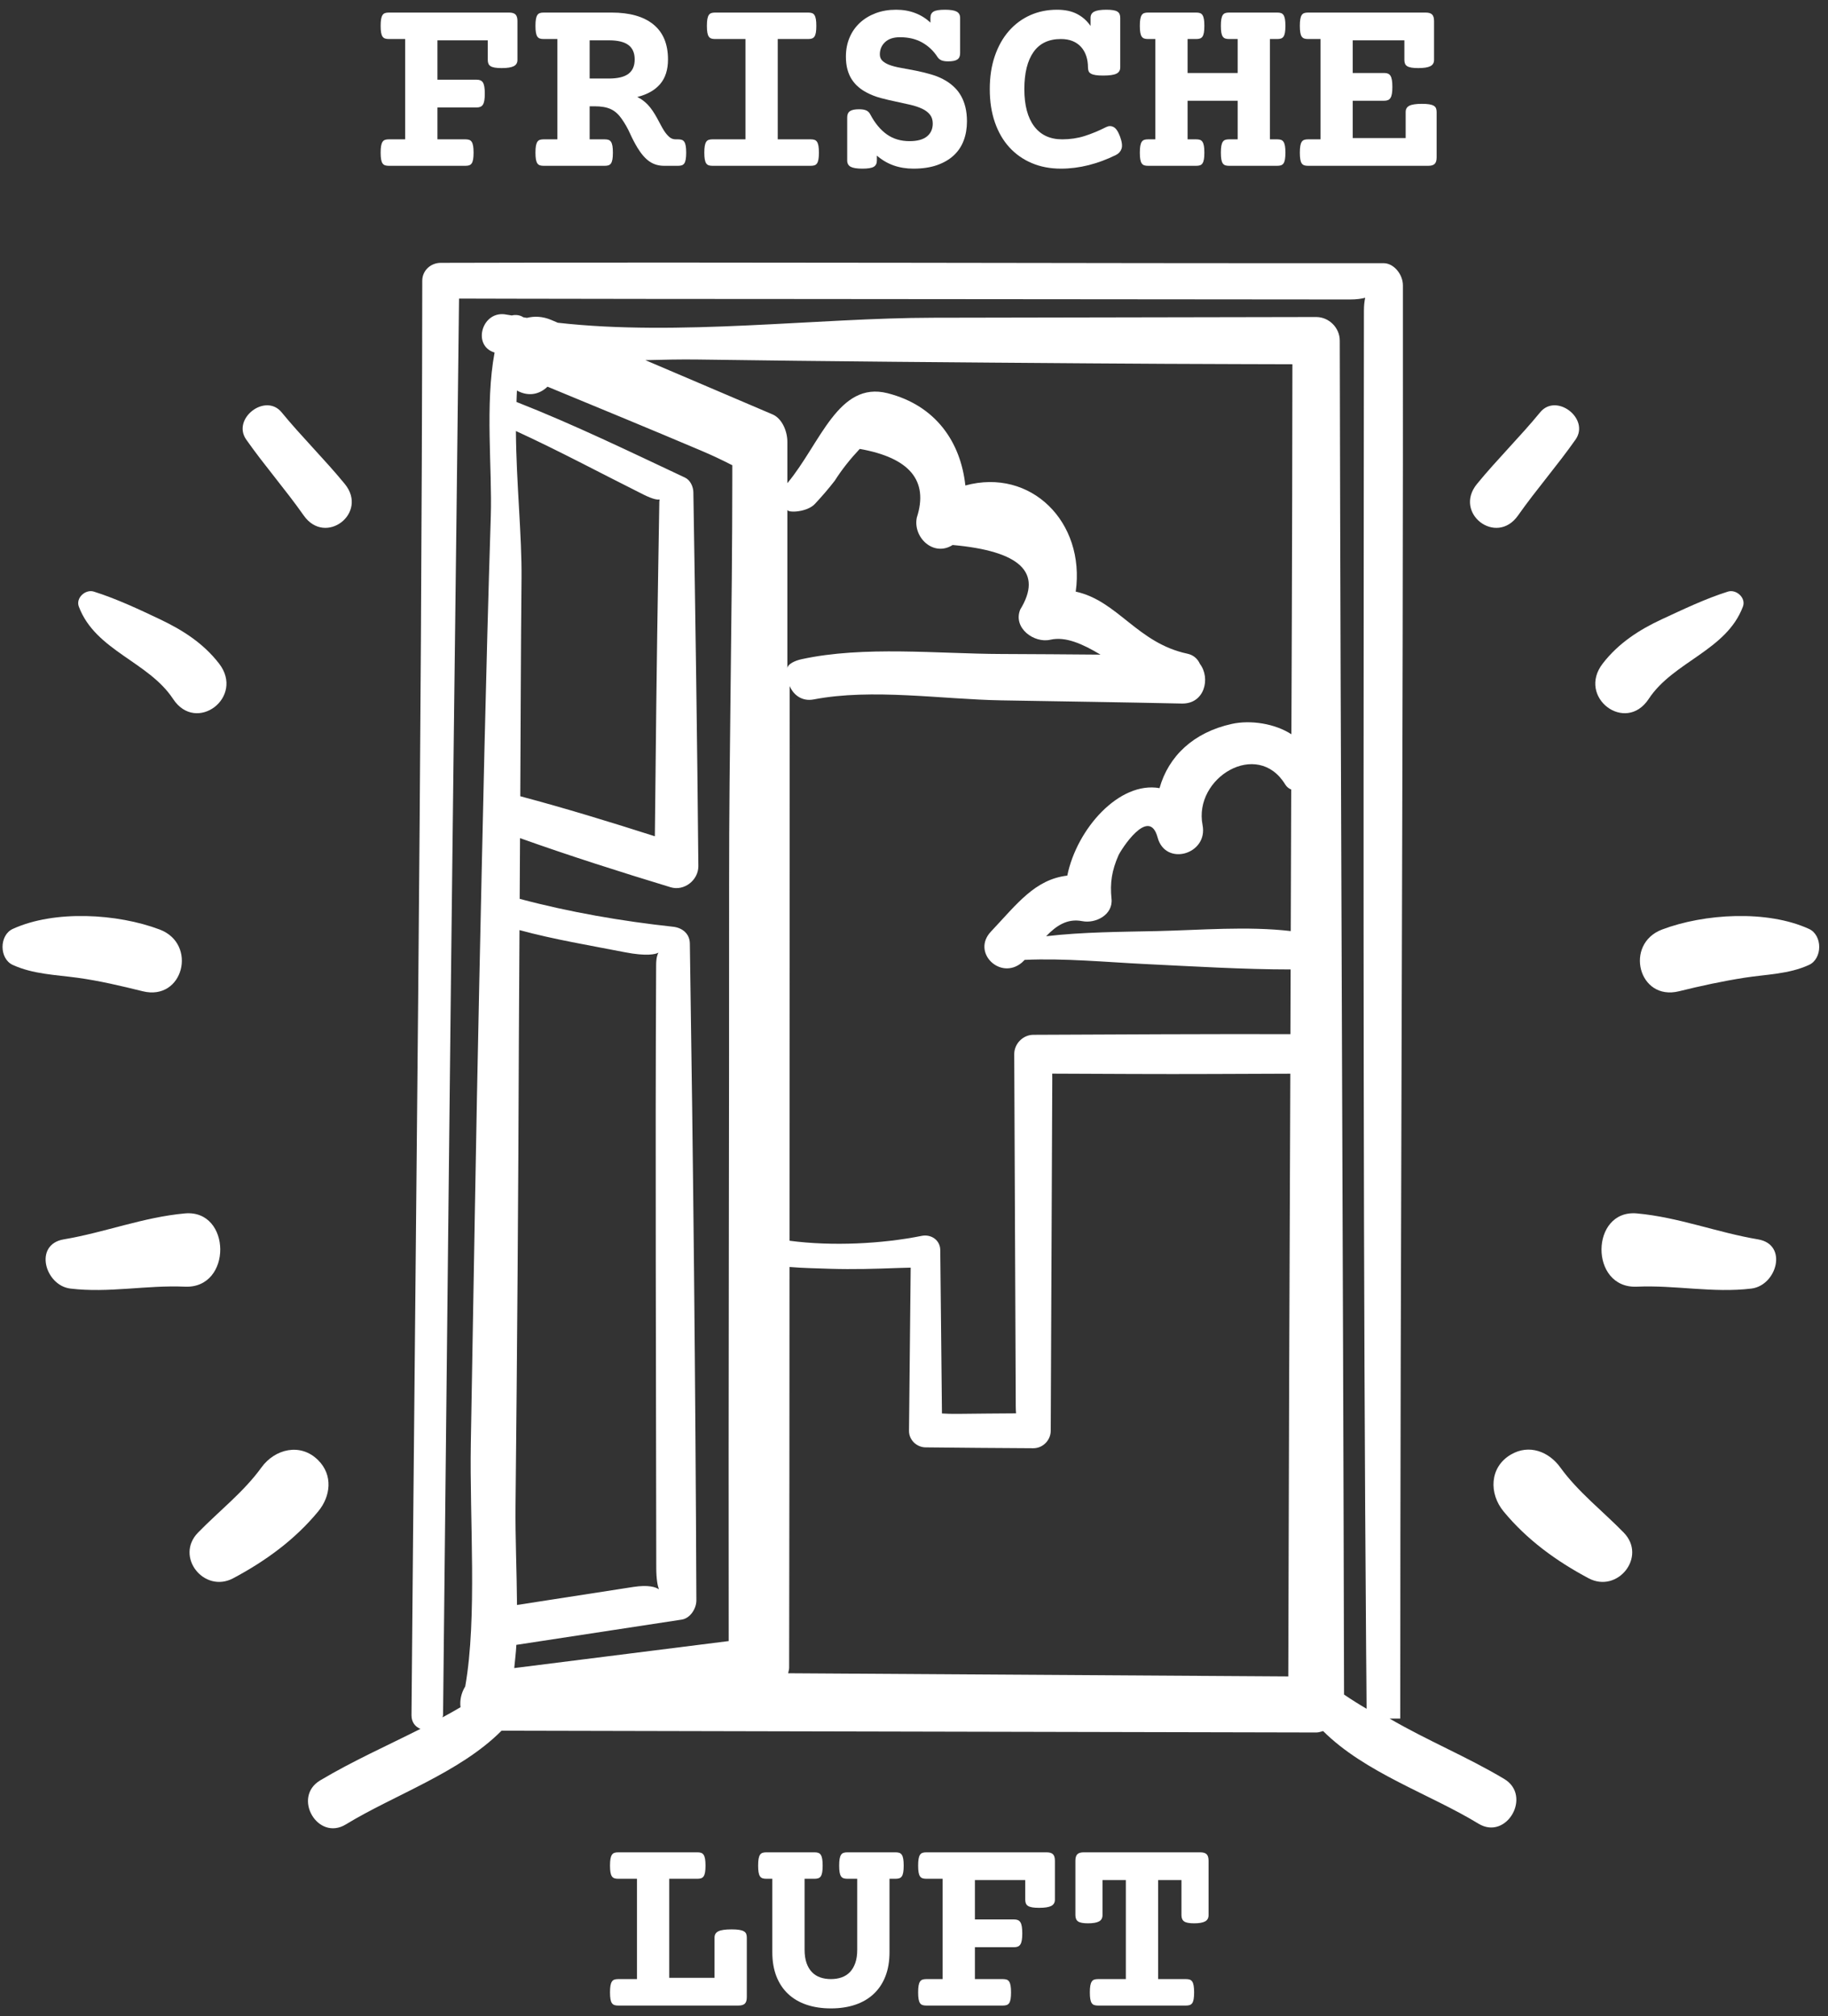 <?xml version="1.0" encoding="UTF-8"?>
<svg width="166px" height="183px" viewBox="0 0 166 183" version="1.1" xmlns="http://www.w3.org/2000/svg" xmlns:xlink="http://www.w3.org/1999/xlink">
    <rect x="0" y="0" width="166" height="183" fill="#333333" stroke="none"/>
    <!-- Generator: Sketch 58 (84663) - https://sketch.com -->
    <title>Group</title>
    <desc>Created with Sketch.</desc>
    <g id="Page-1" stroke="none" stroke-width="1" fill="none" fill-rule="evenodd">
        <g id="FL_Logo" transform="translate(-50, -40)" fill="#FFFFFF">
            <g id="Group" transform="translate(50.23, 40.883)">
                <path d="M71.432,150.499 C71.457,138.375 71.458,126.251 71.464,114.126 C72.695,114.226 73.936,114.248 75.164,114.289 C77.232,114.353 79.302,114.294 81.369,114.215 C81.878,114.195 82.208,114.19 82.468,114.185 C82.418,119.123 82.366,124.057 82.316,128.995 C82.308,129.821 83.006,130.49 83.82,130.5 C87.082,130.533 90.342,130.564 93.603,130.579 C94.469,130.581 95.182,129.855 95.186,128.995 C95.232,118.335 95.279,107.675 95.326,97.013 C95.327,96.847 95.323,96.711 95.321,96.575 C97.762,96.585 100.203,96.596 102.642,96.606 C107.409,96.628 112.177,96.596 116.944,96.58 C116.871,114.816 116.8,133.055 116.758,151.292 C101.615,151.197 86.404,151.101 71.341,151.003 C71.37,150.834 71.432,150.687 71.432,150.499 Z M86.278,48.589 C92.431,49.138 94.477,51.09 92.416,54.448 C91.74,56.127 93.672,57.527 95.156,57.187 C96.542,56.87 98.091,57.575 99.704,58.54 C96.708,58.518 93.711,58.49 90.713,58.482 C84.967,58.466 78.208,57.722 72.548,58.958 C71.959,59.087 71.27,59.402 71.27,59.794 C71.27,54.993 71.27,50.191 71.27,45.388 C71.27,45.687 73.059,45.632 73.776,44.855 C74.428,44.153 74.988,43.511 75.578,42.747 C76.231,41.717 77.004,40.757 77.843,39.866 C82.376,40.671 84.113,42.747 83.025,46.1 C82.657,47.889 84.535,49.695 86.278,48.589 Z M46.659,148.426 C51.664,147.662 56.671,146.897 61.677,146.133 C62.459,146.013 63.011,145.118 63.008,144.385 C62.926,124.512 62.721,104.637 62.415,84.766 C62.402,83.865 61.727,83.331 60.89,83.24 C56.276,82.743 51.448,81.909 46.962,80.708 C46.969,78.871 46.985,77.034 46.993,75.197 C51.513,76.809 56.068,78.258 60.666,79.654 C61.904,80.032 63.198,79.005 63.187,77.734 C63.087,66.422 62.919,55.11 62.734,43.798 C62.725,43.291 62.456,42.696 61.972,42.469 C56.932,40.102 51.862,37.64 46.673,35.605 C46.689,35.259 46.69,34.905 46.713,34.566 C47.576,35.051 48.617,35.053 49.489,34.217 C54.151,36.144 58.838,38.072 63.386,40 C65.475,40.884 66.27,41.383 66.27,41.335 C66.27,41.695 66.27,42.056 66.27,42.415 C66.27,54.716 65.976,67.016 65.98,79.315 C65.991,102.238 65.912,125.159 65.943,148.082 C59.441,148.898 52.971,149.716 46.469,150.533 C46.529,149.835 46.629,149.133 46.659,148.426 Z M59.365,141.413 C59.366,142.469 59.488,143.068 59.606,143.384 C59.3,143.171 58.63,142.961 57.281,143.169 C53.76,143.713 50.239,144.261 46.72,144.805 C46.698,141.752 46.555,138.692 46.585,135.776 C46.733,121.638 46.841,107.498 46.889,93.36 C46.9,90.088 46.934,86.818 46.945,83.546 C50.078,84.396 53.32,84.93 56.499,85.552 C58.495,85.941 59.296,85.74 59.565,85.593 C59.472,85.743 59.357,86.068 59.354,86.706 C59.309,95.594 59.306,104.478 59.32,113.367 C59.335,122.716 59.353,132.064 59.365,141.413 Z M59.643,44.688 C59.609,46.7 59.577,48.709 59.544,50.718 C59.411,58.822 59.315,66.926 59.237,75.028 C55.186,73.733 51.13,72.489 47.016,71.395 C47.052,64.803 47.064,58.208 47.129,51.615 C47.168,47.772 46.651,42.899 46.619,38.242 C50.539,40.038 54.362,42.094 58.212,44.015 C59.067,44.44 59.484,44.498 59.674,44.455 C59.66,44.514 59.645,44.579 59.643,44.688 Z M117.112,44.191 C117.1,51.384 117.066,58.576 117.043,65.769 C115.529,64.788 113.329,64.459 111.645,64.826 C108.15,65.591 105.882,67.758 105.066,70.659 C101.421,70.014 97.559,74.333 96.69,78.598 C93.748,78.95 92.139,81.154 89.752,83.686 C87.97,85.576 90.626,88.132 92.563,86.496 C92.65,86.422 92.734,86.328 92.82,86.247 C96.423,86.082 100.21,86.453 103.746,86.625 C108.037,86.833 112.725,87.117 116.953,87.117 C116.96,87.117 116.966,87.117 116.972,87.117 C116.966,89.117 116.962,91.067 116.954,92.988 C109.171,92.971 101.388,93.016 93.603,93.05 C92.662,93.055 91.868,93.864 91.872,94.81 C91.918,105.468 91.965,116.144 92.011,126.806 C92.013,127.035 92.022,127.237 92.037,127.411 C90.329,127.418 88.622,127.438 86.916,127.455 C86.118,127.465 85.623,127.442 85.308,127.421 C85.258,122.476 85.207,117.531 85.155,112.587 C85.146,111.675 84.314,111.129 83.465,111.301 C79.888,112.022 75.344,112.259 71.466,111.742 C71.473,94.961 71.483,78.179 71.483,61.396 C71.814,62.184 72.587,62.812 73.66,62.607 C78.975,61.583 85.336,62.6 90.713,62.691 C96.173,62.784 101.633,62.863 107.094,62.98 C109.174,63.025 109.712,60.661 108.737,59.386 C108.537,58.941 108.175,58.578 107.591,58.454 C103.044,57.486 101.261,53.643 97.456,52.822 C98.34,46.504 93.382,41.564 87.433,43.186 C87.013,39.252 84.751,35.925 80.375,34.812 C75.895,33.67 74.27,39.381 71.27,42.976 C71.27,41.722 71.27,40.466 71.27,39.212 C71.27,38.299 70.814,37.11 69.916,36.73 C66.054,35.089 62.242,33.45 58.375,31.809 C59.994,31.766 61.61,31.731 63.138,31.752 C75.021,31.924 86.92,32.015 98.805,32.101 C103.287,32.134 107.776,32.156 112.26,32.168 C113.882,32.173 115.508,32.177 117.132,32.182 C117.124,36.185 117.121,40.188 117.112,44.191 Z M98.05,82.733 C99.261,82.972 100.858,82.16 100.707,80.708 C100.556,79.263 100.74,78.124 101.332,76.774 C101.543,76.289 104.112,72.231 104.892,75.138 C105.608,77.799 109.493,76.662 108.975,74.011 C108.133,69.714 113.953,66.193 116.478,70.322 C116.621,70.556 116.814,70.7 117.026,70.783 C117.011,75.066 117.001,79.351 116.984,83.634 C113.014,83.173 108.814,83.546 104.862,83.634 C101.635,83.706 98.121,83.711 94.768,84.102 C95.66,83.176 96.67,82.459 98.05,82.733 Z M40.004,154.779 C40.327,124.98 40.623,95.18 40.986,65.383 C41.146,52.327 41.311,39.276 41.455,26.22 C43.09,26.225 44.727,26.227 46.361,26.232 C54.841,26.256 63.32,26.251 71.799,26.259 C88.652,26.273 105.504,26.287 122.356,26.302 C122.954,26.302 123.398,26.239 123.743,26.146 C123.674,26.454 123.627,26.841 123.627,27.341 C123.624,33.157 123.618,38.975 123.612,44.791 C123.582,79.394 123.564,114.609 123.829,149.209 C123.84,150.755 123.861,152.336 123.868,154.227 C123.175,153.822 122.493,153.394 121.823,152.937 C121.734,111.971 121.51,71.006 121.434,30.039 C121.433,28.871 120.459,27.892 119.287,27.894 C107.703,27.914 96.117,27.942 84.532,27.959 C73.928,27.973 61.39,29.657 50.425,28.413 C50.227,28.329 50.028,28.243 49.83,28.16 C49.053,27.83 48.302,27.802 47.624,27.971 C47.515,27.952 47.404,27.937 47.294,27.919 C47.002,27.718 46.611,27.663 46.246,27.751 C46.093,27.721 45.931,27.708 45.78,27.677 C43.551,27.212 42.593,30.496 44.683,31.119 C43.803,35.815 44.476,41.681 44.338,45.985 C43.889,60.121 43.598,74.263 43.291,88.401 C42.99,102.317 42.774,116.23 42.525,130.146 C42.403,137.011 43.123,145.941 42.017,152.202 C41.657,152.783 41.513,153.444 41.589,154.087 C41.052,154.407 40.504,154.708 39.957,155.007 C39.968,154.928 40.003,154.865 40.004,154.779 Z M136.363,160.595 C132.972,158.572 129.388,157.117 125.957,155.117 L126.927,155.117 C126.927,111.117 127.206,68.222 127.168,25.011 C127.166,24.049 126.365,23.004 125.4,23.006 C96.865,23.03 68.329,22.897 39.794,22.976 C38.878,22.978 38.116,23.678 38.115,24.596 C38.069,68.01 37.499,111.397 37.138,154.808 C37.132,155.459 37.491,155.869 37.949,156.054 C34.919,157.582 31.809,158.963 28.844,160.729 C26.286,162.256 28.626,166.282 31.177,164.724 C35.581,162.037 41.515,160.033 45.317,156.217 C69.984,156.271 94.635,156.325 119.302,156.38 C119.52,156.38 119.719,156.305 119.922,156.251 C123.728,160.046 129.641,161.979 134.03,164.657 C136.582,166.215 138.922,162.121 136.363,160.595 L136.363,160.595 Z" id="Fill-1"></path>
                <path d="M27.353,45.912 C29.323,48.713 33.255,45.696 31.075,43.041 C29.241,40.805 27.175,38.777 25.342,36.544 C23.871,34.75 20.799,37.126 22.131,39.02 C23.79,41.381 25.694,43.552 27.353,45.912" id="Fill-2"></path>
                <path d="M15.488,62.564 C17.591,65.761 22.025,62.399 19.66,59.347 C18.231,57.503 16.368,56.316 14.287,55.327 C12.369,54.417 10.317,53.455 8.293,52.819 C7.532,52.58 6.631,53.39 6.929,54.18 C8.43,58.181 13.248,59.161 15.488,62.564" id="Fill-3"></path>
                <path d="M12.728,89.096 C16.426,90.012 17.723,84.797 14.273,83.493 C10.425,82.041 4.729,81.702 0.929,83.438 C-0.31,84.007 -0.308,86.138 0.929,86.706 C2.766,87.547 4.811,87.601 6.801,87.871 C8.792,88.143 10.78,88.614 12.728,89.096" id="Fill-4"></path>
                <path d="M16.558,109.263 C12.775,109.604 9.284,110.992 5.559,111.618 C2.805,112.082 3.849,115.805 6.163,116.085 C9.631,116.506 13.081,115.758 16.558,115.913 C20.89,116.106 20.796,108.879 16.558,109.263" id="Fill-5"></path>
                <path d="M28.666,131.666 C27.058,130.057 24.726,130.636 23.504,132.332 C21.91,134.541 19.647,136.292 17.751,138.238 C15.623,140.424 18.314,143.782 20.946,142.381 C23.878,140.82 26.54,138.89 28.666,136.313 C29.804,134.933 30.022,133.022 28.666,131.666" id="Fill-6"></path>
                <path d="M137.62,45.912 C139.28,43.552 141.185,41.381 142.843,39.02 C144.174,37.126 141.102,34.75 139.631,36.544 C137.798,38.777 135.732,40.805 133.899,43.041 C131.719,45.696 135.65,48.713 137.62,45.912" id="Fill-7"></path>
                <path d="M149.486,62.564 C151.726,59.161 156.543,58.181 158.044,54.18 C158.343,53.39 157.441,52.58 156.681,52.819 C154.649,53.457 152.619,54.433 150.686,55.327 C148.602,56.292 146.733,57.512 145.314,59.347 C142.948,62.399 147.382,65.761 149.486,62.564" id="Fill-8"></path>
                <path d="M164.044,83.438 C160.244,81.702 154.548,82.041 150.701,83.493 C147.25,84.797 148.548,90.012 152.245,89.096 C154.202,88.611 156.181,88.184 158.173,87.871 C160.168,87.558 162.192,87.554 164.044,86.706 C165.28,86.138 165.284,84.007 164.044,83.438" id="Fill-9"></path>
                <path d="M159.415,111.618 C155.69,110.992 152.198,109.604 148.416,109.263 C144.177,108.879 144.083,116.106 148.416,115.913 C151.893,115.758 155.343,116.506 158.81,116.085 C161.125,115.805 162.168,112.082 159.415,111.618" id="Fill-10"></path>
                <path d="M141.47,132.332 C140.424,130.88 138.631,130.18 136.974,131.152 C135.014,132.299 134.977,134.701 136.308,136.313 C138.434,138.89 141.095,140.82 144.028,142.381 C146.66,143.782 149.351,140.424 147.222,138.238 C145.327,136.292 143.064,134.541 141.47,132.332" id="Fill-11"></path>
                <path d="M36.564,2.66 L35.076,2.66 C34.943,2.66 34.83,2.644 34.736,2.613 C34.642,2.582 34.566,2.523 34.507,2.437 C34.449,2.351 34.406,2.23 34.378,2.074 C34.351,1.918 34.337,1.715 34.337,1.465 C34.337,1.215 34.351,1.012 34.378,0.855 C34.406,0.699 34.449,0.576 34.507,0.486 C34.566,0.396 34.642,0.336 34.736,0.305 C34.83,0.273 34.943,0.258 35.076,0.258 L45.998,0.258 C46.271,0.258 46.466,0.316 46.584,0.433 C46.701,0.551 46.759,0.746 46.759,1.019 L46.759,4.558 C46.759,4.824 46.646,5.013 46.419,5.127 C46.193,5.24 45.83,5.297 45.33,5.297 C45.08,5.297 44.873,5.283 44.709,5.256 C44.544,5.228 44.416,5.185 44.322,5.127 C44.228,5.068 44.162,4.992 44.123,4.898 C44.084,4.804 44.064,4.691 44.064,4.558 L44.064,2.777 L39.494,2.777 L39.494,6.351 L43.056,6.351 C43.189,6.351 43.302,6.371 43.396,6.41 C43.49,6.449 43.566,6.515 43.625,6.609 C43.683,6.703 43.726,6.832 43.753,6.996 C43.781,7.16 43.794,7.367 43.794,7.617 C43.794,7.867 43.781,8.072 43.753,8.232 C43.726,8.392 43.683,8.519 43.625,8.613 C43.566,8.707 43.49,8.773 43.396,8.812 C43.302,8.851 43.189,8.871 43.056,8.871 L39.494,8.871 L39.494,11.765 L42.037,11.765 C42.169,11.765 42.283,11.781 42.376,11.812 C42.47,11.844 42.546,11.904 42.605,11.994 C42.664,12.084 42.707,12.207 42.734,12.363 C42.761,12.519 42.775,12.722 42.775,12.972 C42.775,13.222 42.761,13.426 42.734,13.582 C42.707,13.738 42.664,13.859 42.605,13.945 C42.546,14.031 42.47,14.09 42.376,14.121 C42.283,14.152 42.169,14.168 42.037,14.168 L35.076,14.168 C34.943,14.168 34.83,14.152 34.736,14.121 C34.642,14.09 34.566,14.031 34.507,13.945 C34.449,13.859 34.406,13.738 34.378,13.582 C34.351,13.426 34.337,13.222 34.337,12.972 C34.337,12.722 34.351,12.519 34.378,12.363 C34.406,12.207 34.449,12.084 34.507,11.994 C34.566,11.904 34.642,11.844 34.736,11.812 C34.83,11.781 34.943,11.765 35.076,11.765 L36.564,11.765 L36.564,2.66" id="Fill-12"></path>
                <path d="M55.062,6.246 C55.867,6.246 56.459,6.103 56.838,5.818 C57.217,5.533 57.406,5.097 57.406,4.512 C57.406,3.926 57.217,3.49 56.838,3.205 C56.459,2.92 55.867,2.777 55.062,2.777 L53.316,2.777 L53.316,6.246 L55.062,6.246 Z M50.387,2.66 L49.133,2.66 C49,2.66 48.887,2.644 48.793,2.613 C48.699,2.582 48.623,2.523 48.564,2.437 C48.506,2.351 48.463,2.23 48.436,2.074 C48.408,1.918 48.395,1.715 48.395,1.465 C48.395,1.215 48.408,1.012 48.436,0.855 C48.463,0.699 48.506,0.576 48.564,0.486 C48.623,0.396 48.699,0.336 48.793,0.305 C48.887,0.273 49,0.258 49.133,0.258 L55.309,0.258 C56.957,0.258 58.223,0.617 59.105,1.336 C59.988,2.055 60.43,3.113 60.43,4.512 C60.43,5.449 60.191,6.195 59.715,6.75 C59.238,7.305 58.547,7.695 57.641,7.922 C57.82,8.008 57.986,8.107 58.139,8.22 C58.291,8.334 58.434,8.457 58.566,8.59 C58.738,8.769 58.895,8.965 59.035,9.176 C59.176,9.387 59.305,9.597 59.422,9.808 C59.539,10.019 59.65,10.226 59.756,10.43 C59.861,10.633 59.969,10.82 60.078,10.992 C60.227,11.219 60.383,11.404 60.547,11.549 C60.711,11.693 60.902,11.765 61.121,11.765 L61.344,11.765 C61.477,11.765 61.59,11.781 61.684,11.812 C61.777,11.844 61.853,11.904 61.912,11.994 C61.971,12.084 62.014,12.207 62.041,12.363 C62.068,12.519 62.082,12.722 62.082,12.972 C62.082,13.222 62.068,13.426 62.041,13.582 C62.014,13.738 61.971,13.859 61.912,13.945 C61.853,14.031 61.777,14.09 61.684,14.121 C61.59,14.152 61.477,14.168 61.344,14.168 L60.09,14.168 C59.574,14.168 59.127,14.037 58.748,13.775 C58.369,13.513 58.008,13.101 57.664,12.539 C57.414,12.125 57.186,11.687 56.978,11.226 C56.771,10.765 56.52,10.324 56.223,9.902 C56.082,9.699 55.932,9.525 55.771,9.381 C55.611,9.236 55.436,9.119 55.244,9.029 C55.053,8.939 54.836,8.873 54.594,8.83 C54.352,8.787 54.074,8.765 53.762,8.765 L53.316,8.765 L53.316,11.765 L54.687,11.765 C54.82,11.765 54.934,11.781 55.027,11.812 C55.121,11.844 55.197,11.904 55.256,11.994 C55.314,12.084 55.357,12.207 55.385,12.363 C55.412,12.519 55.426,12.722 55.426,12.972 C55.426,13.222 55.412,13.426 55.385,13.582 C55.357,13.738 55.314,13.859 55.256,13.945 C55.197,14.031 55.121,14.09 55.027,14.121 C54.934,14.152 54.82,14.168 54.687,14.168 L49.133,14.168 C49,14.168 48.887,14.152 48.793,14.121 C48.699,14.09 48.623,14.031 48.564,13.945 C48.506,13.859 48.463,13.738 48.436,13.582 C48.408,13.426 48.395,13.222 48.395,12.972 C48.395,12.722 48.408,12.519 48.436,12.363 C48.463,12.207 48.506,12.084 48.564,11.994 C48.623,11.904 48.699,11.844 48.793,11.812 C48.887,11.781 49,11.765 49.133,11.765 L50.387,11.765 L50.387,2.66 L50.387,2.66 Z" id="Fill-13"></path>
                <path d="M67.467,2.66 L64.701,2.66 C64.568,2.66 64.455,2.644 64.361,2.613 C64.268,2.582 64.191,2.523 64.133,2.437 C64.074,2.351 64.031,2.23 64.004,2.074 C63.977,1.918 63.963,1.715 63.963,1.465 C63.963,1.215 63.977,1.012 64.004,0.855 C64.031,0.699 64.074,0.576 64.133,0.486 C64.191,0.396 64.268,0.336 64.361,0.305 C64.455,0.273 64.568,0.258 64.701,0.258 L73.162,0.258 C73.295,0.258 73.408,0.273 73.502,0.305 C73.596,0.336 73.672,0.396 73.73,0.486 C73.789,0.576 73.832,0.699 73.859,0.855 C73.887,1.012 73.9,1.215 73.9,1.465 C73.9,1.715 73.887,1.918 73.859,2.074 C73.832,2.23 73.789,2.351 73.73,2.437 C73.672,2.523 73.596,2.582 73.502,2.613 C73.408,2.644 73.295,2.66 73.162,2.66 L70.396,2.66 L70.396,11.765 L73.396,11.765 C73.529,11.765 73.643,11.781 73.736,11.812 C73.83,11.844 73.906,11.904 73.965,11.994 C74.023,12.084 74.066,12.207 74.094,12.363 C74.121,12.519 74.135,12.722 74.135,12.972 C74.135,13.222 74.121,13.426 74.094,13.582 C74.066,13.738 74.023,13.859 73.965,13.945 C73.906,14.031 73.83,14.09 73.736,14.121 C73.643,14.152 73.529,14.168 73.396,14.168 L64.467,14.168 C64.334,14.168 64.221,14.152 64.127,14.121 C64.033,14.09 63.957,14.031 63.898,13.945 C63.84,13.859 63.797,13.738 63.77,13.582 C63.742,13.426 63.728,13.222 63.728,12.972 C63.728,12.722 63.742,12.519 63.77,12.363 C63.797,12.207 63.84,12.084 63.898,11.994 C63.957,11.904 64.033,11.844 64.127,11.812 C64.221,11.781 64.334,11.765 64.467,11.765 L67.467,11.765 L67.467,2.66" id="Fill-14"></path>
                <path d="M79.399,13.687 C79.399,13.953 79.305,14.142 79.118,14.256 C78.93,14.369 78.586,14.426 78.086,14.426 C77.586,14.426 77.231,14.369 77.02,14.256 C76.809,14.142 76.704,13.953 76.704,13.687 L76.704,9.773 C76.704,9.508 76.788,9.318 76.956,9.205 C77.124,9.092 77.399,9.035 77.782,9.035 C78.055,9.035 78.272,9.07 78.432,9.14 C78.592,9.211 78.715,9.332 78.801,9.504 C79.223,10.301 79.723,10.904 80.301,11.314 C80.879,11.724 81.567,11.93 82.364,11.93 C83.067,11.93 83.594,11.787 83.946,11.502 C84.297,11.217 84.473,10.828 84.473,10.336 C84.473,10.008 84.389,9.738 84.221,9.527 C84.053,9.316 83.825,9.14 83.536,9 C83.223,8.851 82.86,8.728 82.446,8.631 C82.032,8.533 81.598,8.437 81.145,8.344 C80.692,8.25 80.235,8.142 79.774,8.021 C79.313,7.9 78.883,7.734 78.485,7.523 C78.211,7.383 77.959,7.215 77.729,7.019 C77.499,6.824 77.297,6.596 77.125,6.334 C76.954,6.072 76.821,5.769 76.727,5.426 C76.633,5.082 76.586,4.691 76.586,4.254 C76.586,3.629 76.696,3.056 76.915,2.537 C77.133,2.017 77.444,1.57 77.846,1.195 C78.249,0.82 78.729,0.527 79.288,0.316 C79.846,0.105 80.465,0 81.145,0 C81.778,0 82.358,0.101 82.885,0.305 C83.413,0.508 83.872,0.797 84.262,1.172 L84.262,0.738 C84.262,0.472 84.356,0.283 84.543,0.17 C84.731,0.056 85.075,0 85.575,0 C86.075,0 86.43,0.056 86.641,0.17 C86.852,0.283 86.958,0.472 86.958,0.738 L86.958,3.949 C86.958,4.215 86.874,4.404 86.706,4.517 C86.538,4.631 86.262,4.687 85.879,4.687 C85.614,4.687 85.409,4.656 85.264,4.594 C85.12,4.531 85.004,4.437 84.918,4.312 C84.559,3.75 84.094,3.306 83.524,2.982 C82.954,2.658 82.278,2.496 81.497,2.496 C80.911,2.496 80.459,2.644 80.143,2.941 C79.827,3.238 79.668,3.609 79.668,4.055 C79.668,4.289 79.743,4.478 79.891,4.623 C80.04,4.767 80.239,4.89 80.489,4.992 C80.793,5.109 81.159,5.205 81.584,5.279 C82.01,5.353 82.459,5.437 82.932,5.531 C83.405,5.625 83.881,5.742 84.362,5.883 C84.842,6.023 85.29,6.219 85.704,6.469 C85.969,6.633 86.217,6.826 86.448,7.049 C86.678,7.271 86.877,7.531 87.045,7.828 C87.213,8.125 87.344,8.465 87.438,8.847 C87.532,9.23 87.579,9.66 87.579,10.137 C87.579,10.769 87.479,11.349 87.28,11.877 C87.081,12.404 86.778,12.855 86.372,13.23 C85.965,13.605 85.459,13.898 84.854,14.109 C84.249,14.32 83.536,14.426 82.715,14.426 C81.411,14.426 80.305,14.031 79.399,13.242 L79.399,13.687" id="Fill-15"></path>
                <path d="M101.112,13.183 C100.29,13.59 99.461,13.898 98.622,14.109 C97.782,14.32 96.944,14.426 96.108,14.426 C95.139,14.426 94.258,14.258 93.465,13.922 C92.672,13.586 91.993,13.107 91.426,12.486 C90.86,11.865 90.422,11.109 90.114,10.219 C89.805,9.328 89.651,8.324 89.651,7.207 C89.651,6.097 89.803,5.097 90.108,4.207 C90.413,3.316 90.838,2.558 91.385,1.933 C91.932,1.308 92.577,0.83 93.319,0.498 C94.061,0.166 94.874,0 95.756,0 C96.491,0 97.106,0.133 97.602,0.398 C98.098,0.664 98.499,1.023 98.803,1.476 L98.803,0.738 C98.803,0.472 98.916,0.283 99.143,0.17 C99.37,0.056 99.733,0 100.233,0 C100.483,0 100.689,0.013 100.853,0.041 C101.017,0.068 101.147,0.111 101.24,0.17 C101.334,0.228 101.4,0.305 101.439,0.398 C101.478,0.492 101.499,0.605 101.499,0.738 L101.499,5.238 C101.499,5.504 101.38,5.693 101.147,5.806 C100.912,5.92 100.513,5.976 99.952,5.976 C99.67,5.976 99.442,5.963 99.266,5.935 C99.09,5.908 98.95,5.865 98.844,5.806 C98.739,5.748 98.666,5.672 98.627,5.578 C98.588,5.484 98.569,5.371 98.569,5.238 C98.569,4.863 98.516,4.517 98.411,4.201 C98.305,3.885 98.149,3.611 97.942,3.381 C97.735,3.15 97.479,2.972 97.174,2.847 C96.87,2.722 96.514,2.66 96.108,2.66 C95.006,2.66 94.178,3.052 93.624,3.838 C93.069,4.623 92.791,5.746 92.791,7.207 C92.791,8.668 93.088,9.793 93.682,10.582 C94.276,11.371 95.124,11.765 96.225,11.765 C96.944,11.765 97.62,11.666 98.252,11.467 C98.885,11.267 99.541,10.996 100.221,10.652 C100.456,10.535 100.681,10.535 100.9,10.652 C101.12,10.769 101.314,11.062 101.487,11.531 C101.659,12.008 101.701,12.371 101.615,12.621 C101.529,12.871 101.362,13.058 101.112,13.183" id="Fill-16"></path>
                <path d="M104.684,2.66 L104.016,2.66 C103.883,2.66 103.77,2.644 103.677,2.613 C103.582,2.582 103.507,2.523 103.448,2.437 C103.389,2.351 103.347,2.23 103.32,2.074 C103.291,1.918 103.278,1.715 103.278,1.465 C103.278,1.215 103.291,1.012 103.32,0.855 C103.347,0.699 103.389,0.576 103.448,0.486 C103.507,0.396 103.582,0.336 103.677,0.305 C103.77,0.273 103.883,0.258 104.016,0.258 L108.4,0.258 C108.532,0.258 108.645,0.273 108.74,0.305 C108.832,0.336 108.909,0.396 108.968,0.486 C109.026,0.576 109.07,0.699 109.097,0.855 C109.124,1.012 109.138,1.215 109.138,1.465 C109.138,1.715 109.124,1.918 109.097,2.074 C109.07,2.23 109.026,2.351 108.968,2.437 C108.909,2.523 108.832,2.582 108.74,2.613 C108.645,2.644 108.532,2.66 108.4,2.66 L107.615,2.66 L107.615,5.742 L112.162,5.742 L112.162,2.66 L111.376,2.66 C111.243,2.66 111.129,2.644 111.037,2.613 C110.942,2.582 110.867,2.523 110.808,2.437 C110.749,2.351 110.707,2.23 110.678,2.074 C110.651,1.918 110.638,1.715 110.638,1.465 C110.638,1.215 110.651,1.012 110.678,0.855 C110.707,0.699 110.749,0.576 110.808,0.486 C110.867,0.396 110.942,0.336 111.037,0.305 C111.129,0.273 111.243,0.258 111.376,0.258 L115.758,0.258 C115.891,0.258 116.004,0.273 116.099,0.305 C116.192,0.336 116.269,0.396 116.328,0.486 C116.385,0.576 116.428,0.699 116.457,0.855 C116.484,1.012 116.498,1.215 116.498,1.465 C116.498,1.715 116.484,1.918 116.457,2.074 C116.428,2.23 116.385,2.351 116.328,2.437 C116.269,2.523 116.192,2.582 116.099,2.613 C116.004,2.644 115.891,2.66 115.758,2.66 L115.091,2.66 L115.091,11.765 L115.758,11.765 C115.891,11.765 116.004,11.781 116.099,11.812 C116.192,11.844 116.269,11.904 116.328,11.994 C116.385,12.084 116.428,12.207 116.457,12.363 C116.484,12.519 116.498,12.722 116.498,12.972 C116.498,13.222 116.484,13.426 116.457,13.582 C116.428,13.738 116.385,13.859 116.328,13.945 C116.269,14.031 116.192,14.09 116.099,14.121 C116.004,14.152 115.891,14.168 115.758,14.168 L111.376,14.168 C111.243,14.168 111.129,14.152 111.037,14.121 C110.942,14.09 110.867,14.031 110.808,13.945 C110.749,13.859 110.707,13.738 110.678,13.582 C110.651,13.426 110.638,13.222 110.638,12.972 C110.638,12.722 110.651,12.519 110.678,12.363 C110.707,12.207 110.749,12.084 110.808,11.994 C110.867,11.904 110.942,11.844 111.037,11.812 C111.129,11.781 111.243,11.765 111.376,11.765 L112.162,11.765 L112.162,8.262 L107.615,8.262 L107.615,11.765 L108.4,11.765 C108.532,11.765 108.645,11.781 108.74,11.812 C108.832,11.844 108.909,11.904 108.968,11.994 C109.026,12.084 109.07,12.207 109.097,12.363 C109.124,12.519 109.138,12.722 109.138,12.972 C109.138,13.222 109.124,13.426 109.097,13.582 C109.07,13.738 109.026,13.859 108.968,13.945 C108.909,14.031 108.832,14.09 108.74,14.121 C108.645,14.152 108.532,14.168 108.4,14.168 L104.016,14.168 C103.883,14.168 103.77,14.152 103.677,14.121 C103.582,14.09 103.507,14.031 103.448,13.945 C103.389,13.859 103.347,13.738 103.32,13.582 C103.291,13.426 103.278,13.222 103.278,12.972 C103.278,12.722 103.291,12.519 103.32,12.363 C103.347,12.207 103.389,12.084 103.448,11.994 C103.507,11.904 103.582,11.844 103.677,11.812 C103.77,11.781 103.883,11.765 104.016,11.765 L104.684,11.765 L104.684,2.66" id="Fill-17"></path>
                <path d="M119.683,2.66 L118.546,2.66 C118.413,2.66 118.3,2.644 118.207,2.613 C118.112,2.582 118.037,2.523 117.978,2.437 C117.919,2.351 117.876,2.23 117.85,2.074 C117.822,1.918 117.808,1.715 117.808,1.465 C117.808,1.215 117.822,1.012 117.85,0.855 C117.876,0.699 117.919,0.576 117.978,0.486 C118.037,0.396 118.112,0.336 118.207,0.305 C118.3,0.273 118.413,0.258 118.546,0.258 L129.233,0.258 C129.507,0.258 129.702,0.316 129.82,0.433 C129.936,0.551 129.995,0.746 129.995,1.019 L129.995,4.558 C129.995,4.824 129.882,5.013 129.655,5.127 C129.429,5.24 129.065,5.297 128.565,5.297 C128.315,5.297 128.108,5.283 127.945,5.256 C127.781,5.228 127.651,5.185 127.558,5.127 C127.465,5.068 127.397,4.992 127.359,4.898 C127.32,4.804 127.3,4.691 127.3,4.558 L127.3,2.777 L122.612,2.777 L122.612,5.742 L125.472,5.742 C125.605,5.742 125.719,5.762 125.811,5.801 C125.906,5.84 125.981,5.906 126.04,6 C126.1,6.094 126.142,6.222 126.169,6.387 C126.197,6.551 126.21,6.758 126.21,7.008 C126.21,7.258 126.197,7.463 126.169,7.623 C126.142,7.783 126.1,7.91 126.04,8.004 C125.981,8.097 125.906,8.164 125.811,8.203 C125.719,8.242 125.605,8.262 125.472,8.262 L122.612,8.262 L122.612,11.648 L127.418,11.648 L127.418,9.281 C127.418,9.015 127.531,8.826 127.757,8.713 C127.984,8.599 128.363,8.543 128.894,8.543 C129.16,8.543 129.379,8.556 129.55,8.584 C129.722,8.611 129.858,8.654 129.96,8.713 C130.061,8.771 130.132,8.847 130.172,8.941 C130.21,9.035 130.23,9.148 130.23,9.281 L130.23,13.406 C130.23,13.68 130.172,13.875 130.054,13.992 C129.936,14.109 129.742,14.168 129.469,14.168 L118.546,14.168 C118.413,14.168 118.3,14.152 118.207,14.121 C118.112,14.09 118.037,14.031 117.978,13.945 C117.919,13.859 117.876,13.738 117.85,13.582 C117.822,13.426 117.808,13.222 117.808,12.972 C117.808,12.722 117.822,12.519 117.85,12.363 C117.876,12.207 117.919,12.084 117.978,11.994 C118.037,11.904 118.112,11.844 118.207,11.812 C118.3,11.781 118.413,11.765 118.546,11.765 L119.683,11.765 L119.683,2.66" id="Fill-18"></path>
                <path d="M57.614,169.66 L55.903,169.66 C55.77,169.66 55.657,169.644 55.563,169.613 C55.47,169.582 55.394,169.523 55.335,169.437 C55.276,169.351 55.233,169.23 55.206,169.074 C55.179,168.918 55.165,168.715 55.165,168.465 C55.165,168.215 55.179,168.012 55.206,167.855 C55.233,167.699 55.276,167.576 55.335,167.486 C55.394,167.396 55.47,167.336 55.563,167.305 C55.657,167.273 55.77,167.258 55.903,167.258 L63.099,167.258 C63.231,167.258 63.345,167.273 63.438,167.305 C63.532,167.336 63.608,167.396 63.667,167.486 C63.726,167.576 63.769,167.699 63.796,167.855 C63.823,168.012 63.837,168.215 63.837,168.465 C63.837,168.715 63.823,168.918 63.796,169.074 C63.769,169.23 63.726,169.351 63.667,169.437 C63.608,169.523 63.532,169.582 63.438,169.613 C63.345,169.644 63.231,169.66 63.099,169.66 L60.544,169.66 L60.544,178.648 L64.657,178.648 L64.657,174.992 C64.657,174.726 64.774,174.537 65.009,174.424 C65.243,174.31 65.642,174.254 66.204,174.254 C66.485,174.254 66.714,174.267 66.89,174.295 C67.065,174.322 67.206,174.365 67.312,174.424 C67.417,174.482 67.489,174.558 67.528,174.652 C67.567,174.746 67.587,174.859 67.587,174.992 L67.587,180.406 C67.587,180.68 67.528,180.875 67.411,180.992 C67.294,181.109 67.099,181.168 66.825,181.168 L55.903,181.168 C55.77,181.168 55.657,181.152 55.563,181.121 C55.47,181.09 55.394,181.031 55.335,180.945 C55.276,180.859 55.233,180.738 55.206,180.582 C55.179,180.426 55.165,180.222 55.165,179.972 C55.165,179.722 55.179,179.519 55.206,179.363 C55.233,179.207 55.276,179.084 55.335,178.994 C55.394,178.904 55.47,178.844 55.563,178.812 C55.657,178.781 55.77,178.765 55.903,178.765 L57.614,178.765 L57.614,169.66" id="Fill-19"></path>
                <path d="M69.353,169.66 C69.221,169.66 69.107,169.644 69.014,169.613 C68.92,169.582 68.844,169.523 68.785,169.437 C68.727,169.351 68.684,169.23 68.656,169.074 C68.629,168.918 68.615,168.715 68.615,168.465 C68.615,168.215 68.629,168.012 68.656,167.855 C68.684,167.699 68.727,167.576 68.785,167.486 C68.844,167.396 68.92,167.336 69.014,167.305 C69.107,167.273 69.221,167.258 69.353,167.258 L73.736,167.258 C73.869,167.258 73.982,167.273 74.076,167.305 C74.17,167.336 74.246,167.396 74.305,167.486 C74.363,167.576 74.406,167.699 74.434,167.855 C74.461,168.012 74.475,168.215 74.475,168.465 C74.475,168.715 74.461,168.918 74.434,169.074 C74.406,169.23 74.363,169.351 74.305,169.437 C74.246,169.523 74.17,169.582 74.076,169.613 C73.982,169.644 73.869,169.66 73.736,169.66 L72.834,169.66 L72.834,176.094 C72.834,176.562 72.893,176.965 73.01,177.301 C73.127,177.637 73.291,177.914 73.502,178.133 C73.713,178.351 73.965,178.512 74.258,178.613 C74.551,178.715 74.873,178.765 75.225,178.765 C75.576,178.765 75.898,178.715 76.191,178.613 C76.484,178.512 76.736,178.351 76.947,178.133 C77.158,177.914 77.322,177.637 77.439,177.301 C77.557,176.965 77.615,176.562 77.615,176.094 L77.615,169.66 L76.713,169.66 C76.58,169.66 76.467,169.644 76.373,169.613 C76.279,169.582 76.203,169.523 76.145,169.437 C76.086,169.351 76.043,169.23 76.016,169.074 C75.988,168.918 75.975,168.715 75.975,168.465 C75.975,168.215 75.988,168.012 76.016,167.855 C76.043,167.699 76.086,167.576 76.145,167.486 C76.203,167.396 76.279,167.336 76.373,167.305 C76.467,167.273 76.58,167.258 76.713,167.258 L81.096,167.258 C81.228,167.258 81.342,167.273 81.436,167.305 C81.529,167.336 81.605,167.396 81.664,167.486 C81.723,167.576 81.766,167.699 81.793,167.855 C81.82,168.012 81.834,168.215 81.834,168.465 C81.834,168.715 81.82,168.918 81.793,169.074 C81.766,169.23 81.723,169.351 81.664,169.437 C81.605,169.523 81.529,169.582 81.436,169.613 C81.342,169.644 81.228,169.66 81.096,169.66 L80.545,169.66 L80.545,176.328 C80.545,177.148 80.422,177.875 80.176,178.508 C79.93,179.14 79.576,179.674 79.115,180.107 C78.654,180.541 78.096,180.869 77.439,181.092 C76.783,181.314 76.045,181.426 75.225,181.426 C74.404,181.426 73.666,181.314 73.01,181.092 C72.353,180.869 71.795,180.541 71.334,180.107 C70.873,179.674 70.52,179.14 70.273,178.508 C70.027,177.875 69.904,177.148 69.904,176.328 L69.904,169.66 L69.353,169.66" id="Fill-20"></path>
                <path d="M85.371,169.66 L83.883,169.66 C83.75,169.66 83.637,169.644 83.543,169.613 C83.449,169.582 83.373,169.523 83.314,169.437 C83.256,169.351 83.213,169.23 83.186,169.074 C83.158,168.918 83.145,168.715 83.145,168.465 C83.145,168.215 83.158,168.012 83.186,167.855 C83.213,167.699 83.256,167.576 83.314,167.486 C83.373,167.396 83.449,167.336 83.543,167.305 C83.637,167.273 83.75,167.258 83.883,167.258 L94.805,167.258 C95.078,167.258 95.273,167.316 95.391,167.433 C95.508,167.551 95.566,167.746 95.566,168.019 L95.566,171.558 C95.566,171.824 95.453,172.013 95.227,172.127 C95,172.24 94.637,172.297 94.137,172.297 C93.887,172.297 93.68,172.283 93.516,172.256 C93.352,172.228 93.223,172.185 93.129,172.127 C93.035,172.068 92.969,171.992 92.93,171.898 C92.891,171.805 92.871,171.691 92.871,171.558 L92.871,169.777 L88.301,169.777 L88.301,173.351 L91.863,173.351 C91.996,173.351 92.109,173.371 92.203,173.41 C92.297,173.449 92.373,173.515 92.432,173.609 C92.49,173.703 92.533,173.832 92.561,173.996 C92.588,174.16 92.602,174.367 92.602,174.617 C92.602,174.867 92.588,175.072 92.561,175.232 C92.533,175.392 92.49,175.519 92.432,175.613 C92.373,175.707 92.297,175.773 92.203,175.812 C92.109,175.851 91.996,175.871 91.863,175.871 L88.301,175.871 L88.301,178.765 L90.844,178.765 C90.977,178.765 91.09,178.781 91.184,178.812 C91.277,178.844 91.353,178.904 91.412,178.994 C91.471,179.084 91.514,179.207 91.541,179.363 C91.568,179.519 91.582,179.722 91.582,179.972 C91.582,180.222 91.568,180.426 91.541,180.582 C91.514,180.738 91.471,180.859 91.412,180.945 C91.353,181.031 91.277,181.09 91.184,181.121 C91.09,181.152 90.977,181.168 90.844,181.168 L83.883,181.168 C83.75,181.168 83.637,181.152 83.543,181.121 C83.449,181.09 83.373,181.031 83.314,180.945 C83.256,180.859 83.213,180.738 83.186,180.582 C83.158,180.426 83.145,180.222 83.145,179.972 C83.145,179.722 83.158,179.519 83.186,179.363 C83.213,179.207 83.256,179.084 83.314,178.994 C83.373,178.904 83.449,178.844 83.543,178.812 C83.637,178.781 83.75,178.765 83.883,178.765 L85.371,178.765 L85.371,169.66" id="Fill-21"></path>
                <path d="M102.007,169.777 L99.887,169.777 L99.887,172.965 C99.887,173.23 99.78,173.42 99.565,173.533 C99.35,173.646 99.02,173.703 98.575,173.703 C98.137,173.703 97.836,173.646 97.672,173.533 C97.508,173.42 97.426,173.23 97.426,172.965 L97.426,168.019 C97.426,167.746 97.485,167.551 97.602,167.433 C97.719,167.316 97.915,167.258 98.188,167.258 L108.757,167.258 C109.031,167.258 109.227,167.316 109.344,167.433 C109.46,167.551 109.519,167.746 109.519,168.019 L109.519,172.965 C109.519,173.23 109.412,173.42 109.198,173.533 C108.983,173.646 108.653,173.703 108.207,173.703 C107.769,173.703 107.469,173.646 107.305,173.533 C107.141,173.42 107.058,173.23 107.058,172.965 L107.058,169.777 L104.938,169.777 L104.938,178.765 L107.469,178.765 C107.602,178.765 107.715,178.781 107.808,178.812 C107.903,178.844 107.978,178.904 108.037,178.994 C108.096,179.084 108.138,179.207 108.165,179.363 C108.194,179.519 108.207,179.722 108.207,179.972 C108.207,180.222 108.194,180.426 108.165,180.582 C108.138,180.738 108.096,180.859 108.037,180.945 C107.978,181.031 107.903,181.09 107.808,181.121 C107.715,181.152 107.602,181.168 107.469,181.168 L99.477,181.168 C99.344,181.168 99.231,181.152 99.137,181.121 C99.043,181.09 98.967,181.031 98.909,180.945 C98.85,180.859 98.807,180.738 98.78,180.582 C98.752,180.426 98.739,180.222 98.739,179.972 C98.739,179.722 98.752,179.519 98.78,179.363 C98.807,179.207 98.85,179.084 98.909,178.994 C98.967,178.904 99.043,178.844 99.137,178.812 C99.231,178.781 99.344,178.765 99.477,178.765 L102.007,178.765 L102.007,169.777" id="Fill-22"></path>
            </g>
        </g>
    </g>
</svg>